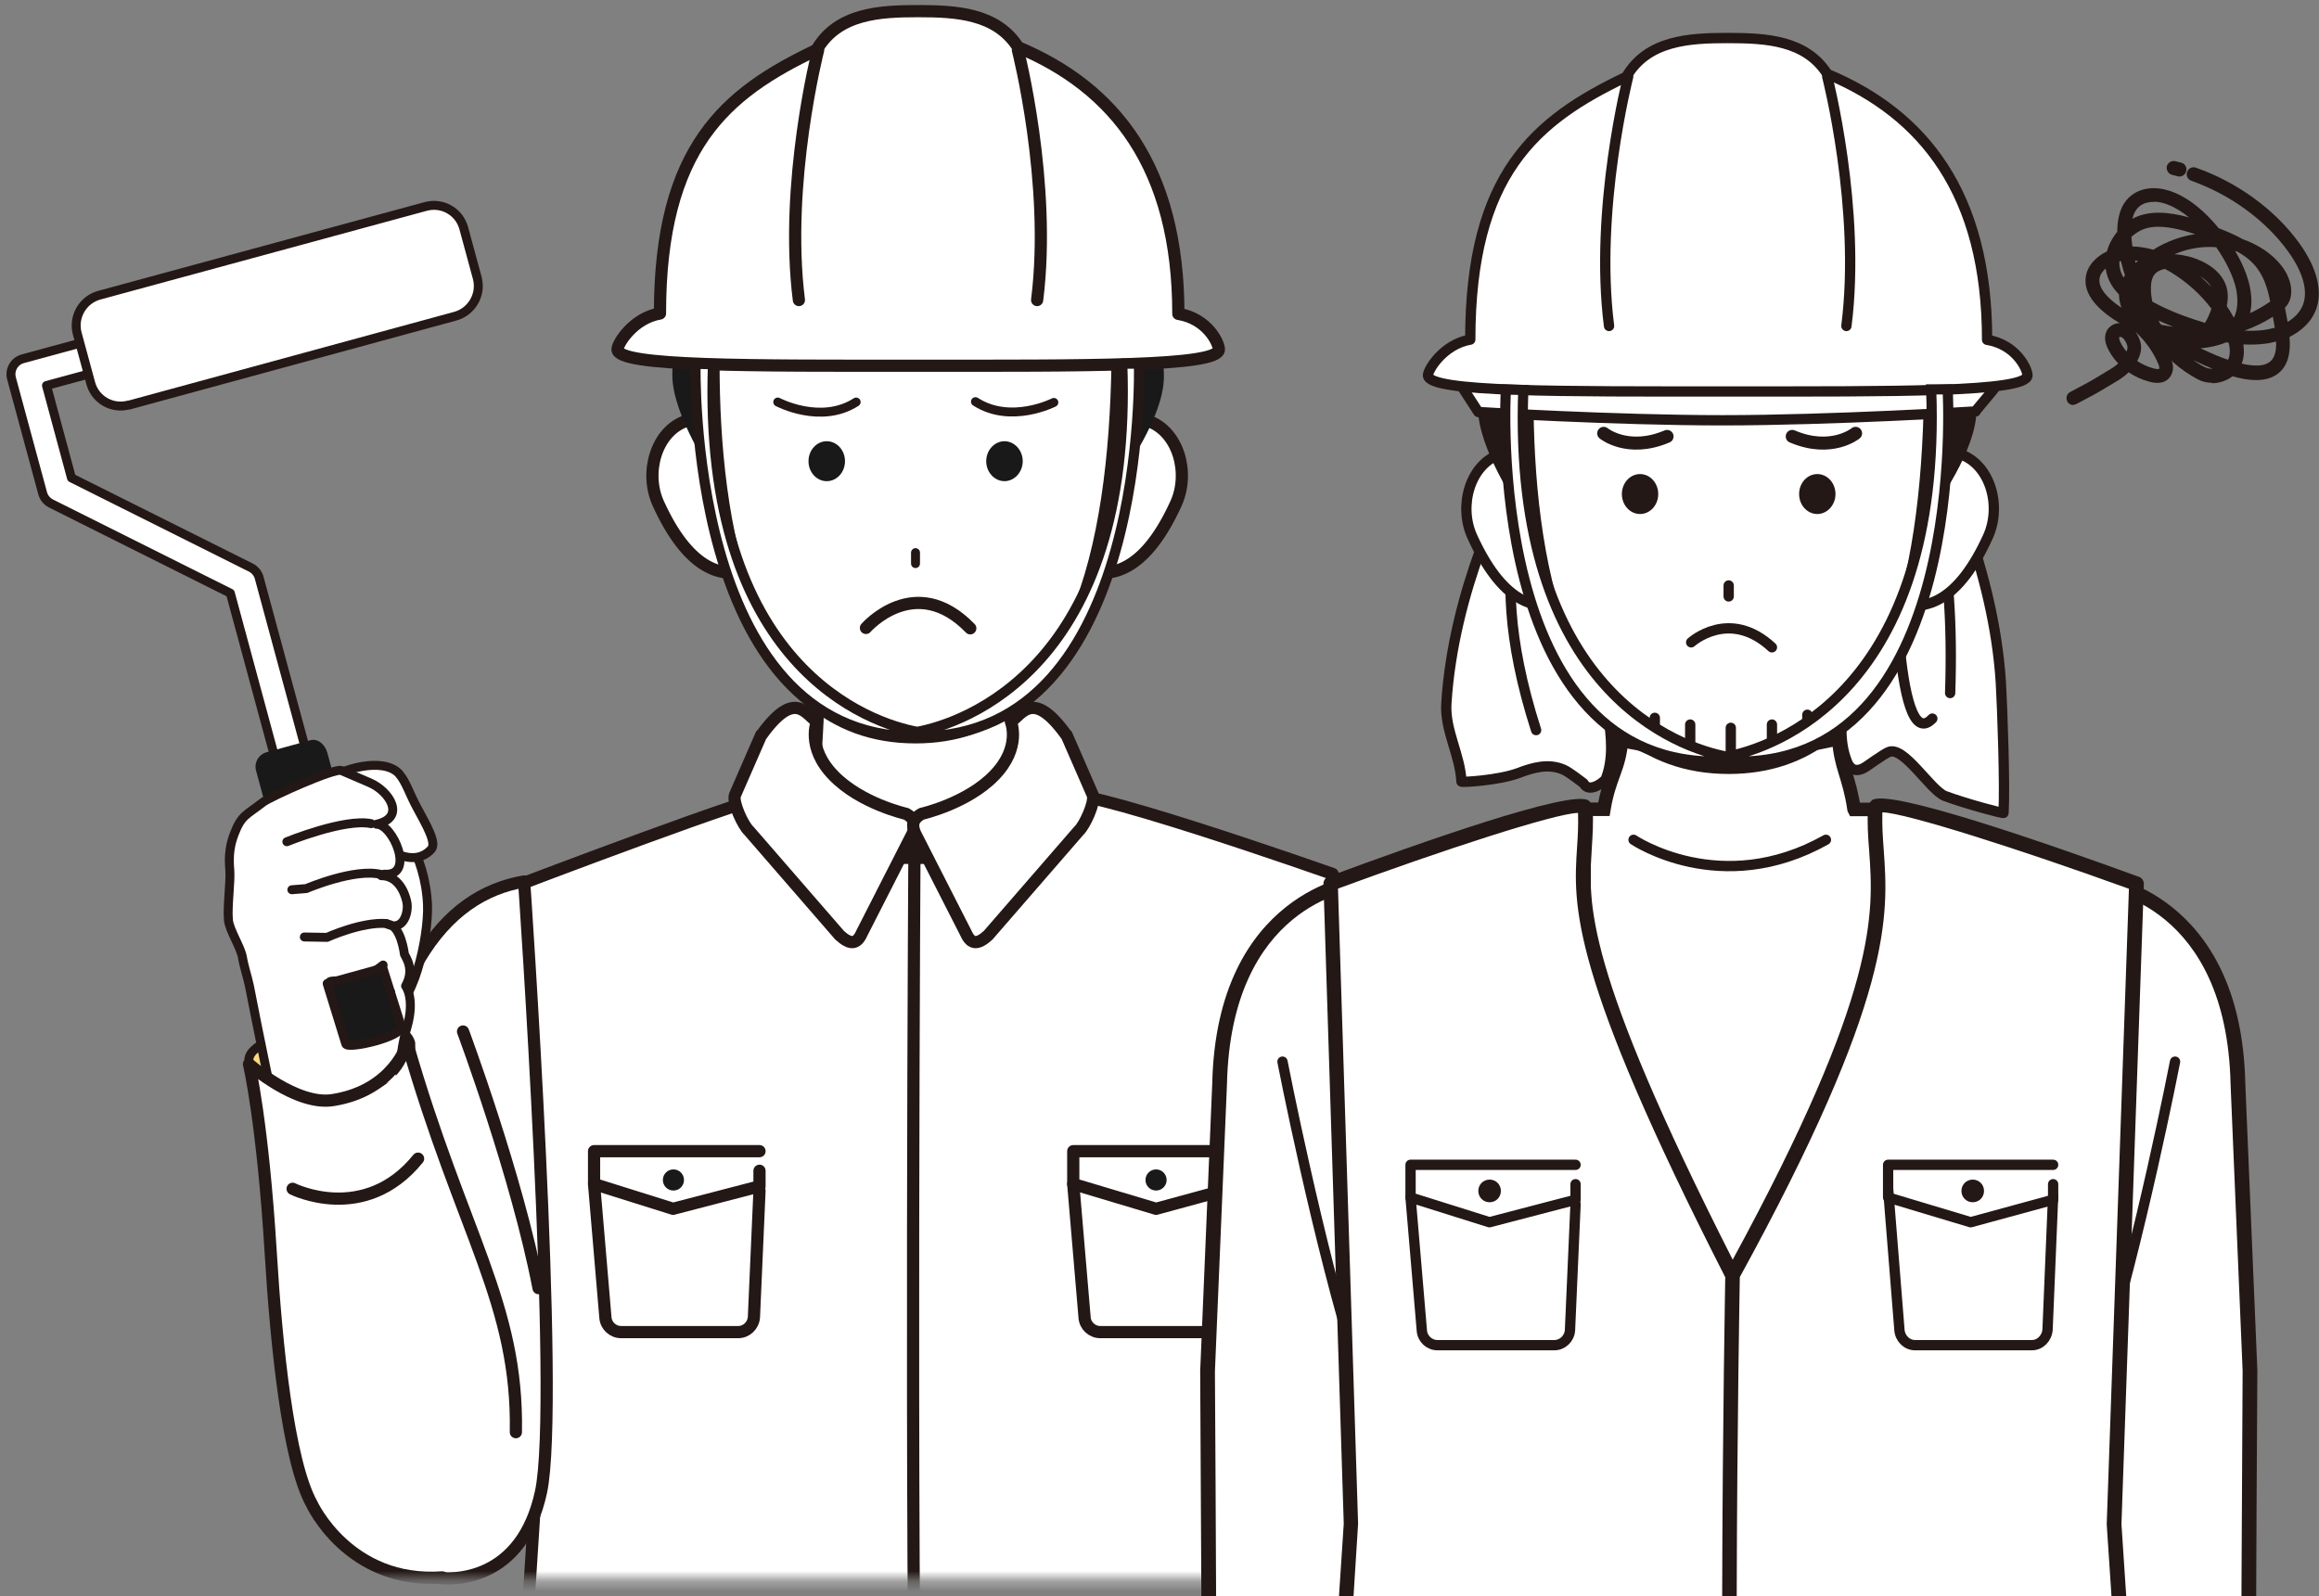 <svg width="228" height="157" viewBox="0 0 228 157" fill="none" xmlns="http://www.w3.org/2000/svg">
<rect x="0" y="0" width="228" height="157" fill="#808080" stroke="none"/>
<mask id="mask0_448_281" style="mask-type:luminance" maskUnits="userSpaceOnUse" x="0" y="0" width="165" height="156">
<path d="M164.76 0H0V155.277H164.76V0Z" fill="white"/>
</mask>
<g mask="url(#mask0_448_281)">
<path d="M147.759 164.08C147.816 160.51 147.835 158.054 147.835 157.903C147.835 157.261 146.701 136.765 146.701 136.765L145.265 107.107C144.774 87.764 128.888 86.29 128.888 86.29L127.679 155.353V164.08H147.759Z" fill="white"/>
<path d="M137.011 108.883C137.011 108.883 135.783 123.617 131.797 136.557" stroke="#231815" stroke-width="0.92" stroke-linecap="round" stroke-linejoin="round"/>
<path d="M131.797 86.272C131.797 86.272 145.228 87.745 145.643 107.089L146.852 136.746C146.852 136.746 147.646 163.646 147.665 164.307" stroke="#231815" stroke-width="0.92" stroke-linecap="round" stroke-linejoin="round"/>
<path d="M50.814 181.459H129.964L127.792 148.987L130.758 86.026C130.758 86.026 106.975 78.149 105.237 77.657C95.32 74.9 83.532 75.466 75.617 78.394C74.956 78.64 67.003 80.51 62.47 82.852C61.506 83.344 50.966 87.027 50.966 87.027L52.496 149.006L50.512 179.948L50.814 181.478V181.459Z" fill="white"/>
<path d="M79.66 80.661H100.382C98.909 70.404 99.721 60.883 99.721 60.883H80.567C80.567 60.883 81.077 70.649 79.66 80.661Z" fill="white" stroke="#231815" stroke-width="0.88" stroke-linecap="round" stroke-linejoin="round"/>
<path d="M130.021 180.911L127.811 148.968L131.022 85.95C131.022 85.95 104.368 76.524 104.255 78.338C103.783 86.366 76.109 86.404 75.636 78.375C75.599 77.658 51.079 86.989 51.079 86.989L52.515 148.968L50.531 179.91" stroke="#231815" stroke-width="1.2" stroke-linecap="round" stroke-linejoin="round"/>
<path d="M89.918 81.606C89.918 81.606 89.464 152.538 90.144 181.27" stroke="#231815" stroke-width="1.2" stroke-linecap="round" stroke-linejoin="round"/>
<path d="M74.673 113.209H58.408V116.439L66.172 118.876L74.673 116.666V115.136" stroke="#231815" stroke-width="1.2" stroke-linecap="round" stroke-linejoin="round"/>
<path d="M67.249 116.042C67.249 116.609 66.796 117.081 66.21 117.081C65.624 117.081 65.171 116.609 65.171 116.042C65.171 115.476 65.624 115.003 66.21 115.003C66.796 115.003 67.249 115.476 67.249 116.042Z" fill="#191919"/>
<path d="M74.673 117.1L74.125 129.53C74.068 130.361 73.388 131.003 72.576 131.003H61.072C60.26 131.003 59.58 130.38 59.523 129.568L58.408 116.458" stroke="#231815" stroke-width="1.2" stroke-linecap="round" stroke-linejoin="round"/>
<path d="M121.785 113.209H105.521V116.439L113.662 118.876L121.785 116.666V115.136" stroke="#231815" stroke-width="1.2" stroke-linecap="round" stroke-linejoin="round"/>
<path d="M113.662 117.081C114.236 117.081 114.701 116.616 114.701 116.042C114.701 115.469 114.236 115.003 113.662 115.003C113.088 115.003 112.623 115.469 112.623 116.042C112.623 116.616 113.088 117.081 113.662 117.081Z" fill="#191919"/>
<path d="M121.785 117.1L121.237 129.53C121.18 130.361 120.5 131.003 119.688 131.003H108.184C107.372 131.003 106.692 130.38 106.635 129.568L105.521 116.458" stroke="#231815" stroke-width="1.2" stroke-linecap="round" stroke-linejoin="round"/>
<path d="M74.843 72.274L72.255 78.205C72.01 78.923 73.067 81.19 73.634 81.7L82.55 91.976C83.533 92.864 84.213 92.959 84.742 91.75L89.728 81.965C90.106 81.077 89.936 80.529 89.105 80.038C89.105 80.038 84.628 79.037 81.946 76.26C79.245 73.483 80.321 70.952 80.321 70.952C79.245 70.309 78.187 67.665 74.862 72.293L74.843 72.274Z" fill="white" stroke="#231815" stroke-width="1.2" stroke-linecap="round" stroke-linejoin="round"/>
<path d="M104.859 72.274L107.447 78.205C107.674 78.923 106.635 81.19 106.068 81.7L97.152 91.976C96.17 92.864 95.49 92.959 94.961 91.75L89.974 81.965C89.596 81.077 89.766 80.529 90.597 80.038C90.597 80.038 95.074 79.037 97.757 76.26C100.458 73.483 99.381 70.952 99.381 70.952C100.458 70.309 101.516 67.665 104.841 72.293L104.859 72.274Z" fill="white" stroke="#231815" stroke-width="1.2" stroke-linecap="round" stroke-linejoin="round"/>
<path d="M73.388 46.243C74.465 49.455 76.694 55.046 73.747 56.028C70.8 57.011 67.589 55.783 64.737 49.549C63.32 46.47 64.529 42.371 67.495 41.388C70.46 40.406 72.331 43.032 73.388 46.243Z" fill="white" stroke="#231815" stroke-width="1.2" stroke-linecap="round" stroke-linejoin="round"/>
<path d="M106.956 46.243C105.879 49.455 103.65 55.046 106.597 56.028C109.563 57.011 112.755 55.783 115.608 49.549C117.025 46.47 115.816 42.371 112.85 41.388C109.884 40.406 108.014 43.032 106.956 46.243Z" fill="white" stroke="#231815" stroke-width="1.2" stroke-linecap="round" stroke-linejoin="round"/>
<path d="M109.941 35.816C109.657 53.497 105.861 72.444 90.012 72.444C73.143 72.444 70.082 51.041 70.082 35.816C70.082 20.59 79.546 9.842 90.541 9.842C101.535 9.842 110.168 20.571 109.922 35.816H109.941Z" fill="white" stroke="#231815" stroke-width="1.333" stroke-miterlimit="10"/>
<path d="M89.426 72.123C72.501 70.951 70.895 49.417 70.895 49.417" stroke="#231815" stroke-width="0.88" stroke-linecap="round" stroke-linejoin="round"/>
<path d="M109.488 49.19C109.488 49.19 108.146 70.952 91.24 72.123" stroke="#231815" stroke-width="0.88" stroke-linecap="round" stroke-linejoin="round"/>
<path d="M100.553 45.355C100.553 46.432 99.74 47.32 98.758 47.32C97.776 47.32 96.963 46.432 96.963 45.355C96.963 44.279 97.776 43.391 98.758 43.391C99.74 43.391 100.553 44.279 100.553 45.355Z" fill="#191919"/>
<path d="M81.284 47.32C82.275 47.32 83.079 46.44 83.079 45.355C83.079 44.27 82.275 43.391 81.284 43.391C80.293 43.391 79.49 44.27 79.49 45.355C79.49 46.44 80.293 47.32 81.284 47.32Z" fill="#191919"/>
<path d="M76.468 39.537C76.468 39.537 80.699 41.785 84.175 39.537" stroke="#231815" stroke-width="0.88" stroke-linecap="round" stroke-linejoin="round"/>
<path d="M103.612 39.575C103.612 39.575 99.381 41.747 95.905 39.499" stroke="#231815" stroke-width="0.88" stroke-linecap="round" stroke-linejoin="round"/>
<path d="M90.012 54.347V55.424" stroke="#231815" stroke-width="0.88" stroke-linecap="round" stroke-linejoin="round"/>
<path d="M95.396 61.79C89.974 56.198 85.138 61.752 85.138 61.752Z" fill="white"/>
<path d="M95.396 61.79C89.974 56.198 85.138 61.752 85.138 61.752" stroke="#231815" stroke-width="1.2" stroke-linecap="round" stroke-linejoin="round"/>
<path d="M110.961 36.383C110.961 38.536 109.922 47.169 109.922 47.169C109.922 47.169 113.889 41.974 114.38 37.856C114.644 35.721 113.889 32.491 112.85 32.491C111.811 32.491 110.961 34.229 110.961 36.401V36.383Z" fill="#191919"/>
<path d="M69.573 36.231C69.573 38.385 70.498 47.32 70.498 47.32C70.498 47.32 66.645 41.823 66.153 37.705C65.889 35.57 66.645 32.34 67.684 32.34C68.723 32.34 69.573 34.078 69.573 36.25V36.231Z" fill="#191919"/>
<path d="M115.853 30.867C115.853 16.397 109.563 8.614 100.099 4.647C97.983 1.322 94.054 1.096 90.276 1.096C86.498 1.096 82.361 1.303 80.283 4.911C71.329 9.162 64.888 14.489 64.888 30.829C62.243 31.282 60.713 33.795 60.713 34.361C60.713 36.061 73.955 35.967 90.276 35.967C106.597 35.967 119.839 36.061 119.839 34.361C119.839 33.757 118.744 31.339 115.853 30.867Z" fill="white" stroke="#231815" stroke-width="1.2" stroke-linecap="round" stroke-linejoin="round"/>
<path d="M80.435 4.93C80.435 4.93 77.091 18.002 78.546 29.506" stroke="#231815" stroke-width="1.2" stroke-linecap="round" stroke-linejoin="round"/>
<path d="M100.08 4.93C100.08 4.93 103.424 18.002 101.969 29.506" stroke="#231815" stroke-width="1.2" stroke-linecap="round" stroke-linejoin="round"/>
<path d="M111.962 35.759H110.338C111.433 65.606 94.659 71.141 90.182 71.972C85.686 71.159 69.025 65.662 70.102 35.816L68.383 35.778C68.383 35.778 67.438 72.444 90.031 72.444L90.182 72.406L90.333 72.444C113.077 72.444 111.981 35.778 111.981 35.778L111.962 35.759Z" fill="white" stroke="#231815" stroke-linecap="round" stroke-linejoin="round"/>
<path d="M51.532 86.687C43.598 88.047 37.402 95.736 35.495 116.156C33.379 138.881 31.131 152.482 42.635 155.089C44.486 155.504 51.306 155.523 53.195 146.701C55.084 137.88 51.532 86.687 51.532 86.687Z" fill="white" stroke="#231815" stroke-width="1.2" stroke-linecap="round" stroke-linejoin="round"/>
<path d="M45.525 101.44C45.525 101.44 50.834 115.665 52.949 126.678" stroke="#231815" stroke-width="1.2" stroke-linecap="round" stroke-linejoin="round"/>
<path d="M40.368 102.63C40.67 104.236 37.818 108.486 33.417 109.336C29.015 110.187 24.784 106.05 24.482 104.444C24.179 102.838 27.844 101.478 32.245 100.628C36.647 99.778 40.066 101.025 40.387 102.612L40.368 102.63Z" fill="#F7D983" stroke="#231815" stroke-width="0.88" stroke-linecap="round" stroke-linejoin="round"/>
<path d="M42.031 88.973C42.163 92.071 40.576 99.551 38.083 99.325C35.589 99.098 31.15 91.561 31.603 86.763C32.038 81.965 34.135 79.282 36.628 79.509C39.122 79.736 41.823 84.156 42.031 88.973Z" fill="white" stroke="#231815" stroke-width="0.88" stroke-linecap="round" stroke-linejoin="round"/>
<path d="M39.254 76.127C39.896 76.845 40.293 78.13 40.973 79.377C41.917 81.133 42.975 82.909 42.39 83.532C40.425 85.629 37.308 83.192 35.74 81.436C34.172 79.698 31.244 77.657 32.321 76.675C33.417 75.693 37.686 74.371 39.254 76.109V76.127Z" fill="white" stroke="#231815" stroke-width="0.88" stroke-linecap="round" stroke-linejoin="round"/>
<path d="M31.188 85.459C30.489 85.459 29.865 85.006 29.677 84.307L22.649 58.333L5.006 49.511C4.609 49.303 4.307 48.944 4.194 48.51L1.133 37.214C0.907 36.383 1.398 35.514 2.229 35.287L10.975 32.907C11.806 32.68 12.675 33.171 12.902 34.021C13.129 34.852 12.637 35.721 11.806 35.948L4.571 37.913L7.027 46.999L24.671 55.821C25.067 56.028 25.369 56.387 25.483 56.822L32.699 83.476C32.926 84.307 32.434 85.176 31.603 85.403C31.471 85.44 31.32 85.459 31.188 85.459Z" fill="white" stroke="#231815" stroke-width="0.88" stroke-linecap="round" stroke-linejoin="round"/>
<path d="M12.675 39.839L44.77 31.093C46.394 30.64 47.358 28.959 46.923 27.334L45.601 22.46C45.167 20.817 43.485 19.854 41.842 20.307L9.747 29.034C8.123 29.488 7.16 31.169 7.594 32.793L8.916 37.667C9.351 39.31 11.032 40.274 12.675 39.821V39.839Z" fill="white" stroke="#231815" stroke-width="0.88" stroke-linecap="round" stroke-linejoin="round"/>
<path d="M31.603 93.884L35.873 92.713C36.666 92.505 37.006 91.882 36.798 91.07L32.189 74.05C31.981 73.256 31.282 72.576 30.489 72.803L26.22 73.974C25.426 74.182 24.954 75.013 25.181 75.806L29.79 92.826C29.998 93.62 30.829 94.092 31.622 93.884H31.603Z" fill="#191919"/>
<path d="M40.009 100.987C40.841 98.116 39.877 96.907 39.877 96.907C40.803 95.263 39.896 94.111 39.764 93.79C39.764 93.79 39.424 90.9 38.12 90.843C39.726 91.561 40.217 89.54 39.99 88.614C39.99 88.614 39.537 86.064 37.497 86.064L37.799 85.913C40.897 86.158 38.649 80.963 37.044 81.001C39.972 80.34 38.309 77.752 36.383 76.921L33.568 75.712C32.85 75.485 26.56 78.3 25.861 78.848C24.274 80.094 23.745 80.094 23.046 81.965C22.649 83.004 22.479 84.024 22.612 85.497C22.706 86.668 22.347 89.143 22.479 90.427C22.574 91.428 23.688 93.091 23.858 94.092C23.972 94.867 24.387 96.151 24.538 96.888C25.464 101.686 27.41 108.373 27.41 108.373L33.341 108.09L39.254 106.087C39.348 104.822 39.499 102.763 40.028 100.987H40.009Z" fill="white"/>
<path d="M39.291 105.521C39.386 104.255 39.48 102.819 40.009 101.044C40.84 98.172 39.877 96.963 39.877 96.963C40.803 95.32 39.896 94.168 39.764 93.847C39.764 93.847 39.424 90.956 38.12 90.9C39.726 91.617 40.217 89.596 39.99 88.671C39.99 88.671 39.537 86.12 37.497 86.12L37.78 85.969C40.878 86.215 38.63 81.02 37.025 81.058C39.953 80.397 38.29 77.809 36.364 76.978L33.549 75.769C32.831 75.542 26.541 78.356 25.842 78.904C24.255 80.151 23.726 80.151 23.027 82.021C22.63 83.06 22.46 84.08 22.593 85.554C22.687 86.725 22.328 89.2 22.46 90.484C22.555 91.485 23.669 93.147 23.839 94.149C23.953 94.923 24.368 96.208 24.519 96.945C25.445 101.743 26.786 108.109 26.786 108.109" stroke="#231815" stroke-width="0.88" stroke-linecap="round" stroke-linejoin="round"/>
<path d="M29.922 92.146L32.151 92.184C32.151 92.184 35.589 90.616 38.026 90.824" stroke="#231815" stroke-width="0.88" stroke-linecap="round" stroke-linejoin="round"/>
<path d="M28.694 87.499L30.111 87.386C30.111 87.386 34.909 85.327 37.497 86.007" stroke="#231815" stroke-width="0.88" stroke-linecap="round" stroke-linejoin="round"/>
<path d="M28.203 82.777C28.203 82.777 33.889 80.453 36.496 81.001" stroke="#231815" stroke-width="0.88" stroke-linecap="round" stroke-linejoin="round"/>
<path d="M37.667 94.904L37.081 95.339C37.081 95.339 34.248 97.02 32.453 96.529C32.453 96.529 35.211 95.679 36.269 100.118" stroke="#231815" stroke-width="0.88" stroke-linecap="round" stroke-linejoin="round"/>
<path d="M35.835 96.925C35.835 96.925 36.401 98.607 38.404 97.568" stroke="#231815" stroke-width="0.88" stroke-linecap="round" stroke-linejoin="round"/>
<path d="M32.17 96.737L34.002 102.668C34.172 103.216 39.726 101.95 39.443 100.911L37.648 95.207L32.17 96.718V96.737Z" fill="#191919" stroke="#231815" stroke-width="0.88" stroke-linecap="round" stroke-linejoin="round"/>
<path d="M51.551 142.338C51.778 129.7 45.28 119.424 40.255 103.348C40.255 103.348 39.594 107.523 33.568 108.014C26.937 108.543 24.803 104.916 24.803 104.916C24.803 104.916 25.502 110.942 26.371 119.802C27.202 128.17 27.882 142.016 30.413 146.682C30.413 146.682 33.624 157.639 44.543 154.314C48.378 153.143 51.457 147.513 51.551 142.338Z" fill="white"/>
<path d="M28.77 116.911C28.77 116.911 35.835 120.463 41.105 113.946" stroke="#231815" stroke-width="1.2" stroke-linecap="round" stroke-linejoin="round"/>
<path d="M50.72 140.845C50.947 128.208 45.45 121.426 40.047 102.63C40.047 102.63 38.706 107.24 32.736 108.184C29.128 108.77 24.481 104.652 24.481 104.652C24.481 104.652 25.823 110.262 26.616 123.164C27.164 132.231 28.316 143.717 30.659 147.91C30.659 147.91 34.267 155.787 43.485 155.126" stroke="#231815" stroke-width="1.2" stroke-linecap="round" stroke-linejoin="round"/>
</g>
<g clip-path="url(#clip0_448_281)">
<path d="M221.187 156.996C221.206 155.844 221.225 155.126 221.206 155.051C221.206 154.427 221.206 134.819 221.206 134.819L220.021 106.56C219.607 88.123 206.471 86.725 206.471 86.725L205.473 152.519V156.977H221.187V156.996Z" fill="white"/>
<path d="M213.848 104.406C213.848 104.406 210.366 122.314 206.47 134.649" stroke="#231815" stroke-width="1.013" stroke-linecap="round" stroke-linejoin="round"/>
<path d="M206.395 87.462C206.903 87.518 218.91 89.048 219.305 106.597L220.491 134.819C220.491 135.669 220.378 155.674 220.378 156.297C220.378 156.354 220.378 156.619 220.378 156.977H221.827C221.827 156.581 221.827 156.297 221.827 156.26C221.827 155.768 221.884 142.016 221.94 134.782L220.754 106.541C220.34 87.688 206.696 86.026 206.565 86.007C206.132 85.95 205.812 86.253 205.774 86.649C205.736 87.046 206.019 87.405 206.414 87.443L206.395 87.462Z" fill="#231815"/>
<path d="M118.753 156.996H134.467V152.538L133.47 86.744C133.47 86.744 120.334 88.142 119.92 106.578L118.734 134.838C118.734 134.838 118.734 154.446 118.734 155.07C118.734 155.145 118.734 155.863 118.753 157.015V156.996Z" fill="white"/>
<path d="M126.092 104.406C126.092 104.406 129.574 122.314 133.47 134.649" stroke="#231815" stroke-width="1.013" stroke-linecap="round" stroke-linejoin="round"/>
<path d="M118.113 156.279C118.113 156.279 118.113 156.619 118.113 156.996H119.562C119.562 156.637 119.562 156.354 119.562 156.316C119.562 155.693 119.468 135.688 119.449 134.876L120.635 106.597C121.03 89.048 133.037 87.518 133.545 87.462C133.94 87.424 134.222 87.065 134.185 86.668C134.147 86.272 133.827 85.969 133.394 86.026C133.263 86.026 119.618 87.707 119.186 106.541L118 134.838C118.038 142.035 118.113 155.806 118.113 156.279Z" fill="#231815"/>
<path d="M159.102 80.567C159.102 80.567 162.903 84.043 170.186 84.043C177.47 84.043 181.027 80.567 181.027 80.567C179.013 68.194 179.879 57.559 179.879 57.559H160.796C160.796 57.559 161.266 68.496 159.102 80.567Z" fill="white" stroke="#231815" stroke-width="1.013" stroke-linecap="round" stroke-linejoin="round"/>
<path d="M182.287 79.566C181.798 76.279 180.951 75.448 180.782 72.614C180.782 72.614 176.058 73.898 169.979 73.898C163.901 73.898 159.422 72.803 159.422 72.803C159.196 75.655 158.236 76.316 157.69 79.584H155.902C155.902 79.584 153.192 122.314 169.998 148.666C186.804 122.314 185.016 79.603 185.016 79.603H182.306L182.287 79.566Z" fill="white" stroke="#231815" stroke-width="1.333" stroke-miterlimit="10"/>
<path d="M160.607 82.588C160.607 82.588 169.189 88.406 179.521 82.588" stroke="#231815" stroke-width="1.013" stroke-linecap="round" stroke-linejoin="round"/>
<path d="M132.378 156.996H208.315L207.863 150.215L210.065 87.254C210.065 87.254 184.489 77.96 184.395 79.754C183.925 87.764 188.912 91.92 170.356 125.752C151.649 89.086 156.354 87.783 155.884 79.792C155.771 77.998 130.854 87.216 130.854 87.216L132.83 150.215L132.397 156.996H132.378Z" fill="white"/>
<path d="M170.751 156.996C170.789 139.806 171.052 125.998 171.052 125.771C171.052 125.374 170.751 125.034 170.337 125.034C169.942 125.034 169.622 125.355 169.622 125.752C169.622 125.979 169.358 139.806 169.321 156.996H170.77H170.751Z" fill="#231815"/>
<path d="M154.905 114.55H138.683V117.761L146.436 120.198L154.905 117.988V116.458" stroke="#231815" stroke-width="1.013" stroke-linecap="round" stroke-linejoin="round"/>
<path d="M147.565 117.119C147.565 117.743 147.076 118.234 146.455 118.234C145.834 118.234 145.345 117.743 145.345 117.119C145.345 116.496 145.834 116.005 146.455 116.005C147.076 116.005 147.565 116.496 147.565 117.119Z" fill="#231815"/>
<path d="M154.905 118.423L154.359 130.815C154.303 131.646 153.625 132.288 152.816 132.288H141.336C140.527 132.288 139.849 131.665 139.793 130.852L138.683 117.761" stroke="#231815" stroke-width="1.013" stroke-linecap="round" stroke-linejoin="round"/>
<path d="M201.86 114.55H185.637V117.761L193.748 120.198L201.86 117.988V116.458" stroke="#231815" stroke-width="1.013" stroke-linecap="round" stroke-linejoin="round"/>
<path d="M195.066 117.119C195.066 117.743 194.577 118.234 193.956 118.234C193.335 118.234 192.845 117.743 192.845 117.119C192.845 116.496 193.335 116.005 193.956 116.005C194.577 116.005 195.066 116.496 195.066 117.119Z" fill="#231815"/>
<path d="M201.86 117.61L201.314 130.739C201.257 131.608 200.58 132.288 199.771 132.288H188.291C187.482 132.288 186.804 131.627 186.748 130.777L185.637 116.911" stroke="#231815" stroke-width="1.013" stroke-linecap="round" stroke-linejoin="round"/>
<path d="M131.625 156.996H133.075L133.526 149.856L131.55 87.386C141.75 83.627 152.854 80 155.15 79.943C155.187 81.152 155.131 82.21 155.056 83.306C154.679 89.011 154.246 95.471 169.697 125.752C169.81 125.998 170.055 126.149 170.318 126.149C170.619 126.149 170.826 126.016 170.958 125.771C186.24 97.927 185.656 89.974 185.205 83.57C185.11 82.323 185.035 81.152 185.073 79.887C187.406 79.943 198.83 83.608 209.312 87.405L207.129 149.913L207.6 156.996H209.049L208.578 149.894L210.78 86.933C210.78 86.612 210.592 86.328 210.31 86.234C201.239 82.928 185.769 77.544 184.075 78.678C183.887 78.81 183.68 79.15 183.661 79.377C183.567 80.888 183.661 82.248 183.774 83.684C184.207 89.804 184.753 97.379 170.356 123.882C155.714 95.018 156.128 88.859 156.505 83.4C156.58 82.172 156.674 80.888 156.58 79.414C156.58 79.188 156.354 78.829 156.166 78.716C154.491 77.601 139.417 82.947 130.59 86.215C130.289 86.328 130.12 86.612 130.12 86.914L132.115 149.837L131.644 157.015L131.625 156.996Z" fill="#231815"/>
<path d="M155.489 52.628C155.564 49.587 156.185 46.621 157.276 43.806L157.408 40.916C154.698 41.653 150.595 43.221 149.278 45.639C148.055 47.906 142.879 58.05 142.202 69.214C142.051 71.839 143.557 74.22 143.689 76.864C143.689 76.959 147.359 76.751 149.316 76.014C150.746 75.466 152.27 75.051 153.738 75.693C154.265 75.92 155.489 76.883 155.696 77.034C156.241 78.092 157.766 76.845 157.879 76.6C158.65 74.654 158.443 72.425 158.104 70.309C157.822 68.458 155.376 56.784 155.489 52.666V52.628Z" fill="white" stroke="#231815" stroke-width="1.013" stroke-linecap="round" stroke-linejoin="round"/>
<path d="M151.442 46.942C151.442 46.942 145.138 53.478 151.028 71.802" stroke="#231815" stroke-width="1.013" stroke-linecap="round" stroke-linejoin="round"/>
<path d="M183.962 50.89C183.887 47.849 183.266 44.883 182.175 42.069L182.043 39.178C184.753 39.915 188.404 40.727 189.721 43.145C190.944 45.412 196.044 56.01 196.722 67.174C196.873 69.799 197.136 77.299 196.985 79.943C196.985 80.038 193.184 79.018 191.227 78.281C189.796 77.733 187.181 73.313 185.694 73.955C185.167 74.182 183.68 75.259 183.473 75.391C182.118 76.297 181.666 75.108 181.572 74.843C180.801 72.897 181.008 70.668 181.346 68.553C181.629 66.701 184.075 55.027 183.962 50.909V50.89Z" fill="white" stroke="#231815" stroke-width="1.013" stroke-linecap="round" stroke-linejoin="round"/>
<path d="M186.296 52.477C186.296 52.477 186.202 74.654 189.984 70.668" stroke="#231815" stroke-width="1.013" stroke-linecap="round" stroke-linejoin="round"/>
<path d="M182.683 40.803C182.683 40.803 192.676 40.179 191.735 68.156" stroke="#231815" stroke-width="1.013" stroke-linecap="round" stroke-linejoin="round"/>
<path d="M153.381 49.492C154.453 52.704 156.674 58.276 153.738 59.259C150.784 60.241 147.603 59.013 144.761 52.798C143.35 49.719 144.554 45.639 147.509 44.657C150.464 43.674 152.327 46.281 153.399 49.492H153.381Z" fill="white" stroke="#231815" stroke-width="1.013" stroke-linecap="round" stroke-linejoin="round"/>
<path d="M186.823 49.492C185.75 52.704 183.529 58.276 186.465 59.259C189.42 60.241 192.6 59.013 195.442 52.798C196.854 49.719 195.649 45.639 192.695 44.657C189.74 43.674 187.877 46.281 186.804 49.492H186.823Z" fill="white" stroke="#231815" stroke-width="1.013" stroke-linecap="round" stroke-linejoin="round"/>
<path d="M189.815 39.084C189.533 56.708 185.769 75.448 169.961 75.448C153.155 75.448 150.106 54.272 150.106 39.084C150.106 23.896 159.535 13.185 170.506 13.185C181.478 13.185 190.079 23.896 189.834 39.084H189.815Z" fill="white" stroke="#231815" stroke-width="1.333" stroke-miterlimit="10"/>
<path d="M170.168 71.575V73.898" stroke="#231815" stroke-width="1.013" stroke-linecap="round" stroke-linejoin="round"/>
<path d="M166.178 71.254V73.898" stroke="#231815" stroke-width="1.013" stroke-linecap="round" stroke-linejoin="round"/>
<path d="M162.696 70.593V72.576" stroke="#231815" stroke-width="1.013" stroke-linecap="round" stroke-linejoin="round"/>
<path d="M174.214 71.254V73.898" stroke="#231815" stroke-width="1.013" stroke-linecap="round" stroke-linejoin="round"/>
<path d="M177.696 70.29V72.576" stroke="#231815" stroke-width="1.013" stroke-linecap="round" stroke-linejoin="round"/>
<path d="M169.377 75.296C152.515 74.125 150.915 52.647 150.915 52.647" stroke="#231815" stroke-width="1.013" stroke-linecap="round" stroke-linejoin="round"/>
<path d="M189.363 52.439C189.363 52.439 188.027 74.144 171.165 75.315" stroke="#231815" stroke-width="1.013" stroke-linecap="round" stroke-linejoin="round"/>
<path d="M180.462 48.586C180.462 49.662 179.653 50.55 178.674 50.55C177.695 50.55 176.886 49.681 176.886 48.586C176.886 47.49 177.695 46.621 178.674 46.621C179.653 46.621 180.462 47.49 180.462 48.586Z" fill="#231815"/>
<path d="M161.247 50.55C162.235 50.55 163.035 49.671 163.035 48.586C163.035 47.501 162.235 46.621 161.247 46.621C160.26 46.621 159.459 47.501 159.459 48.586C159.459 49.671 160.26 50.55 161.247 50.55Z" fill="#231815"/>
<path d="M169.961 57.577V58.654" stroke="#231815" stroke-width="1.013" stroke-linecap="round" stroke-linejoin="round"/>
<path d="M166.272 63.169C166.272 63.169 170.017 59.769 174.214 63.66" stroke="#231815" stroke-width="1.013" stroke-linecap="round" stroke-linejoin="round"/>
<path d="M157.672 42.616C157.672 42.616 160.043 44.562 163.901 42.919" stroke="#231815" stroke-width="1.28" stroke-linecap="round" stroke-linejoin="round"/>
<path d="M182.438 42.616C182.438 42.616 180.067 44.562 176.209 42.919" stroke="#231815" stroke-width="1.28" stroke-linecap="round" stroke-linejoin="round"/>
<path d="M190.304 39.481C190.304 41.634 189.834 50.399 189.834 50.399C189.834 50.399 193.786 45.223 194.275 41.124C194.539 38.989 193.786 35.759 192.751 35.759C191.716 35.759 190.323 37.327 190.323 39.481H190.304Z" fill="#231815"/>
<path d="M148.958 39.254C148.958 41.407 149.692 50.55 149.692 50.55C149.692 50.55 145.853 45.072 145.364 40.954C145.1 38.819 145.853 35.589 146.888 35.589C147.923 35.589 148.977 37.1 148.977 39.254H148.958Z" fill="#231815"/>
<path d="M194.238 40.463C194.238 40.463 180.086 41.332 169.377 41.332C158.669 41.332 145.345 40.52 145.345 40.52L143.463 37.61L144.968 32.038L194.671 32.605L196.026 38.272L194.219 40.444L194.238 40.463Z" fill="white" stroke="#231815" stroke-width="1.013" stroke-linecap="round" stroke-linejoin="round"/>
<path d="M195.367 33.417C195.367 18.985 189.1 11.221 179.653 7.273C177.545 3.948 173.631 3.74 169.867 3.74C166.103 3.74 161.981 3.948 159.892 7.556C150.972 11.806 144.554 17.115 144.554 33.398C141.92 33.851 140.395 36.345 140.395 36.911C140.395 38.593 153.588 38.498 169.867 38.498C186.145 38.498 199.338 38.593 199.338 36.911C199.338 36.307 198.246 33.889 195.367 33.417Z" fill="white" stroke="#231815" stroke-width="1.013" stroke-linecap="round" stroke-linejoin="round"/>
<path d="M160.08 7.537C160.08 7.537 156.731 20.572 158.198 32.057" stroke="#231815" stroke-width="1.013" stroke-linecap="round" stroke-linejoin="round"/>
<path d="M179.653 7.537C179.653 7.537 183.002 20.572 181.535 32.057" stroke="#231815" stroke-width="1.013" stroke-linecap="round" stroke-linejoin="round"/>
<path d="M191.49 38.291H189.872C190.963 68.061 174.251 73.577 169.772 74.409C165.293 73.596 148.676 68.118 149.767 38.347L148.055 38.309C148.055 38.309 145.74 75.901 169.622 74.881L169.772 74.843L169.923 74.881C193.805 75.901 191.49 38.309 191.49 38.309V38.291Z" fill="white" stroke="#231815" stroke-width="1" stroke-miterlimit="10"/>
<path d="M217.499 37.648C217.009 37.648 216.52 37.535 216.087 37.308C214.375 36.401 212.907 35.098 211.872 33.606C211.627 33.492 211.382 33.379 211.157 33.247C210.912 33.096 210.667 32.945 210.441 32.756C209.538 32.416 208.654 31.962 207.826 31.415C205.831 30.092 204.909 28.713 205.059 27.315C205.191 26.069 206.188 25.181 207.148 24.727C207.336 24.028 207.694 23.367 208.164 22.801C208.164 21.894 208.315 20.987 208.691 20.25C209.143 19.419 209.839 18.871 210.761 18.626C212.022 18.305 213.471 18.626 214.939 19.533C216.05 20.213 217.16 21.252 218.139 22.442C218.967 22.763 219.757 23.103 220.491 23.518C222.053 24.066 223.446 24.992 224.349 26.182C225.027 27.07 225.365 28.109 225.252 28.997C225.196 29.488 224.989 29.922 224.65 30.262C224.688 30.451 224.725 30.64 224.763 30.848C224.82 31.112 224.857 31.377 224.914 31.66C225.61 31.244 226.137 30.678 226.4 30.035C227.153 28.184 225.817 25.898 224.951 24.709C222.749 21.667 219.287 19.136 215.447 17.776C215.09 17.643 214.902 17.266 215.033 16.907C215.165 16.548 215.542 16.359 215.899 16.491C220.002 17.927 223.709 20.647 226.062 23.915C227.831 26.371 228.414 28.732 227.661 30.564C227.228 31.641 226.306 32.529 225.102 33.133C225.234 34.815 224.951 36.458 223.258 37.138C222.335 37.497 221.093 37.459 219.494 37.006C219.211 37.233 218.873 37.403 218.515 37.516C218.176 37.629 217.838 37.686 217.48 37.686L217.499 37.648ZM215.636 35.419C215.993 35.665 216.351 35.891 216.727 36.08C216.972 36.213 217.254 36.269 217.536 36.269C216.972 36.043 216.37 35.759 215.73 35.457C215.692 35.457 215.673 35.419 215.636 35.419ZM220.397 35.759C221.696 36.062 222.411 35.948 222.787 35.797C223.596 35.476 223.822 34.682 223.784 33.587C223.408 33.681 222.994 33.776 222.58 33.813C221.94 33.889 221.263 33.908 220.566 33.87C220.66 34.569 220.623 35.211 220.397 35.759ZM216.388 34.267C217.423 34.758 218.308 35.136 219.061 35.381C219.268 34.947 219.287 34.38 219.117 33.7C219.042 33.7 218.948 33.681 218.873 33.662C218.402 33.87 217.856 34.021 217.235 34.135C216.953 34.191 216.671 34.229 216.388 34.248V34.267ZM220.679 32.51C221.3 32.548 221.865 32.529 222.429 32.472C222.862 32.416 223.258 32.34 223.653 32.227C223.596 31.887 223.54 31.528 223.465 31.15C222.599 31.698 221.677 32.151 220.679 32.51ZM212.53 31.943C212.907 32.019 213.283 32.094 213.66 32.132C213.189 31.943 212.719 31.755 212.229 31.528C212.286 31.622 212.323 31.717 212.38 31.83C212.436 31.868 212.474 31.906 212.53 31.962V31.943ZM218.327 31.755C218.327 31.755 218.327 31.773 218.327 31.792C218.327 31.792 218.327 31.792 218.346 31.792C218.346 31.792 218.346 31.792 218.346 31.773L218.327 31.755ZM211.608 29.658C212.926 30.394 214.582 31.075 216.501 31.66C216.595 31.698 216.69 31.717 216.784 31.755C217.009 31.396 217.235 30.942 217.423 30.357C216.37 28.959 214.996 27.712 213.396 26.749C213.227 26.654 213.039 26.541 212.85 26.446C212.474 26.522 212.173 26.654 211.966 26.843C211.608 27.164 211.458 27.693 211.477 28.486C211.477 28.883 211.533 29.261 211.608 29.658ZM218.929 30.092C219.174 30.47 219.418 30.848 219.625 31.244C220.152 30.224 219.964 28.94 219.832 28.335C219.569 27.183 218.873 25.71 217.894 24.312C217.574 24.293 217.235 24.274 216.915 24.293C215.843 24.331 214.77 24.576 213.772 25.011C214.092 25.011 214.394 25.067 214.638 25.105C216.144 25.37 218.157 26.258 218.816 27.958C219.061 28.6 219.098 29.318 218.929 30.092ZM219.757 24.69C220.435 25.823 220.924 26.994 221.169 28.052C221.394 29.053 221.413 29.979 221.225 30.791C221.921 30.47 222.58 30.092 223.201 29.658C222.956 28.392 222.561 27.032 221.583 25.974C221.131 25.483 220.585 25.086 219.964 24.746C219.908 24.727 219.832 24.709 219.776 24.69H219.757ZM207.035 26.39C206.715 26.673 206.452 27.032 206.414 27.448C206.32 28.279 207.092 29.28 208.578 30.262C208.428 29.828 208.334 29.393 208.334 28.959C208.183 28.808 208.051 28.638 207.92 28.486C207.43 27.863 207.129 27.145 207.016 26.39H207.035ZM216.313 27.164C216.69 27.485 217.047 27.844 217.405 28.203C217.198 27.844 216.821 27.485 216.313 27.164ZM208.371 25.71C208.352 26.182 208.447 26.73 208.785 27.296C208.823 27.221 208.879 27.145 208.917 27.07C208.823 26.786 208.672 26.276 208.522 25.672C208.465 25.672 208.409 25.691 208.352 25.71H208.371ZM209.914 25.615C209.914 25.615 209.952 25.785 209.971 25.861C210.046 25.785 210.122 25.71 210.216 25.653C210.122 25.653 210.009 25.634 209.914 25.615ZM209.651 24.236C210.329 24.255 211.044 24.368 211.702 24.557C212.982 23.764 214.394 23.235 215.824 23.027C212.474 21.913 211.081 22.291 210.253 22.782C209.99 22.933 209.764 23.103 209.557 23.292C209.576 23.613 209.613 23.915 209.651 24.217V24.236ZM211.759 19.854C211.533 19.854 211.326 19.873 211.1 19.929C210.554 20.061 210.159 20.364 209.896 20.855C209.783 21.063 209.707 21.289 209.651 21.516C211.251 20.647 213.246 20.836 215.222 21.384C214.902 21.119 214.563 20.874 214.224 20.666C213.565 20.269 212.662 19.835 211.759 19.835V19.854Z" fill="#231815"/>
<path d="M214.299 17.36C214.299 17.36 214.186 17.36 214.111 17.341C213.923 17.285 213.735 17.247 213.547 17.19C213.189 17.096 212.963 16.737 213.038 16.359C213.132 16 213.49 15.773 213.866 15.849C214.055 15.906 214.262 15.943 214.469 16C214.826 16.095 215.052 16.472 214.939 16.85C214.864 17.152 214.582 17.36 214.28 17.36H214.299Z" fill="#231815"/>
<path d="M203.855 39.84C203.61 39.84 203.365 39.707 203.252 39.481C203.083 39.141 203.196 38.725 203.535 38.555C205.398 37.573 205.511 37.497 206.301 37.025C206.565 36.874 206.903 36.666 207.393 36.364C207.75 36.156 208.033 35.948 208.258 35.74C207.769 35.23 207.374 34.645 207.129 34.021C206.96 33.606 206.922 33.209 207.016 32.831C207.167 32.227 207.713 31.811 208.352 31.773C208.522 31.773 208.917 31.773 209.312 32.038C209.162 31.792 209.181 31.49 209.369 31.244C209.613 30.961 210.046 30.904 210.329 31.15C211.759 32.34 212.85 33.813 213.49 35.4C213.697 35.91 213.697 36.42 213.49 36.836C213.246 37.346 212.681 37.875 211.382 37.554C210.63 37.365 209.914 37.044 209.293 36.609C208.879 37.006 208.428 37.308 208.07 37.516C207.581 37.799 207.242 38.007 206.997 38.158C206.188 38.649 206.056 38.725 204.156 39.726C204.062 39.783 203.949 39.802 203.836 39.802L203.855 39.84ZM210.14 35.514C210.63 35.835 211.175 36.08 211.74 36.231C212.173 36.345 212.267 36.288 212.286 36.269C212.286 36.269 212.286 36.269 212.286 36.25C212.323 36.175 212.286 36.062 212.248 35.91C211.778 34.72 210.987 33.587 209.952 32.623C210.121 32.85 210.272 33.152 210.404 33.511C210.667 34.286 210.404 35.004 210.121 35.514H210.14ZM208.352 33.171C208.352 33.171 208.352 33.379 208.409 33.492C208.559 33.87 208.785 34.248 209.086 34.569C209.162 34.361 209.199 34.154 209.143 33.965C208.936 33.379 208.672 33.152 208.484 33.133C208.409 33.133 208.371 33.133 208.352 33.152V33.171Z" fill="#231815"/>
</g>
<defs>
<clipPath id="clip0_448_281">
<rect width="110" height="154" fill="white" transform="translate(118 3)"/>
</clipPath>
</defs>
</svg>
